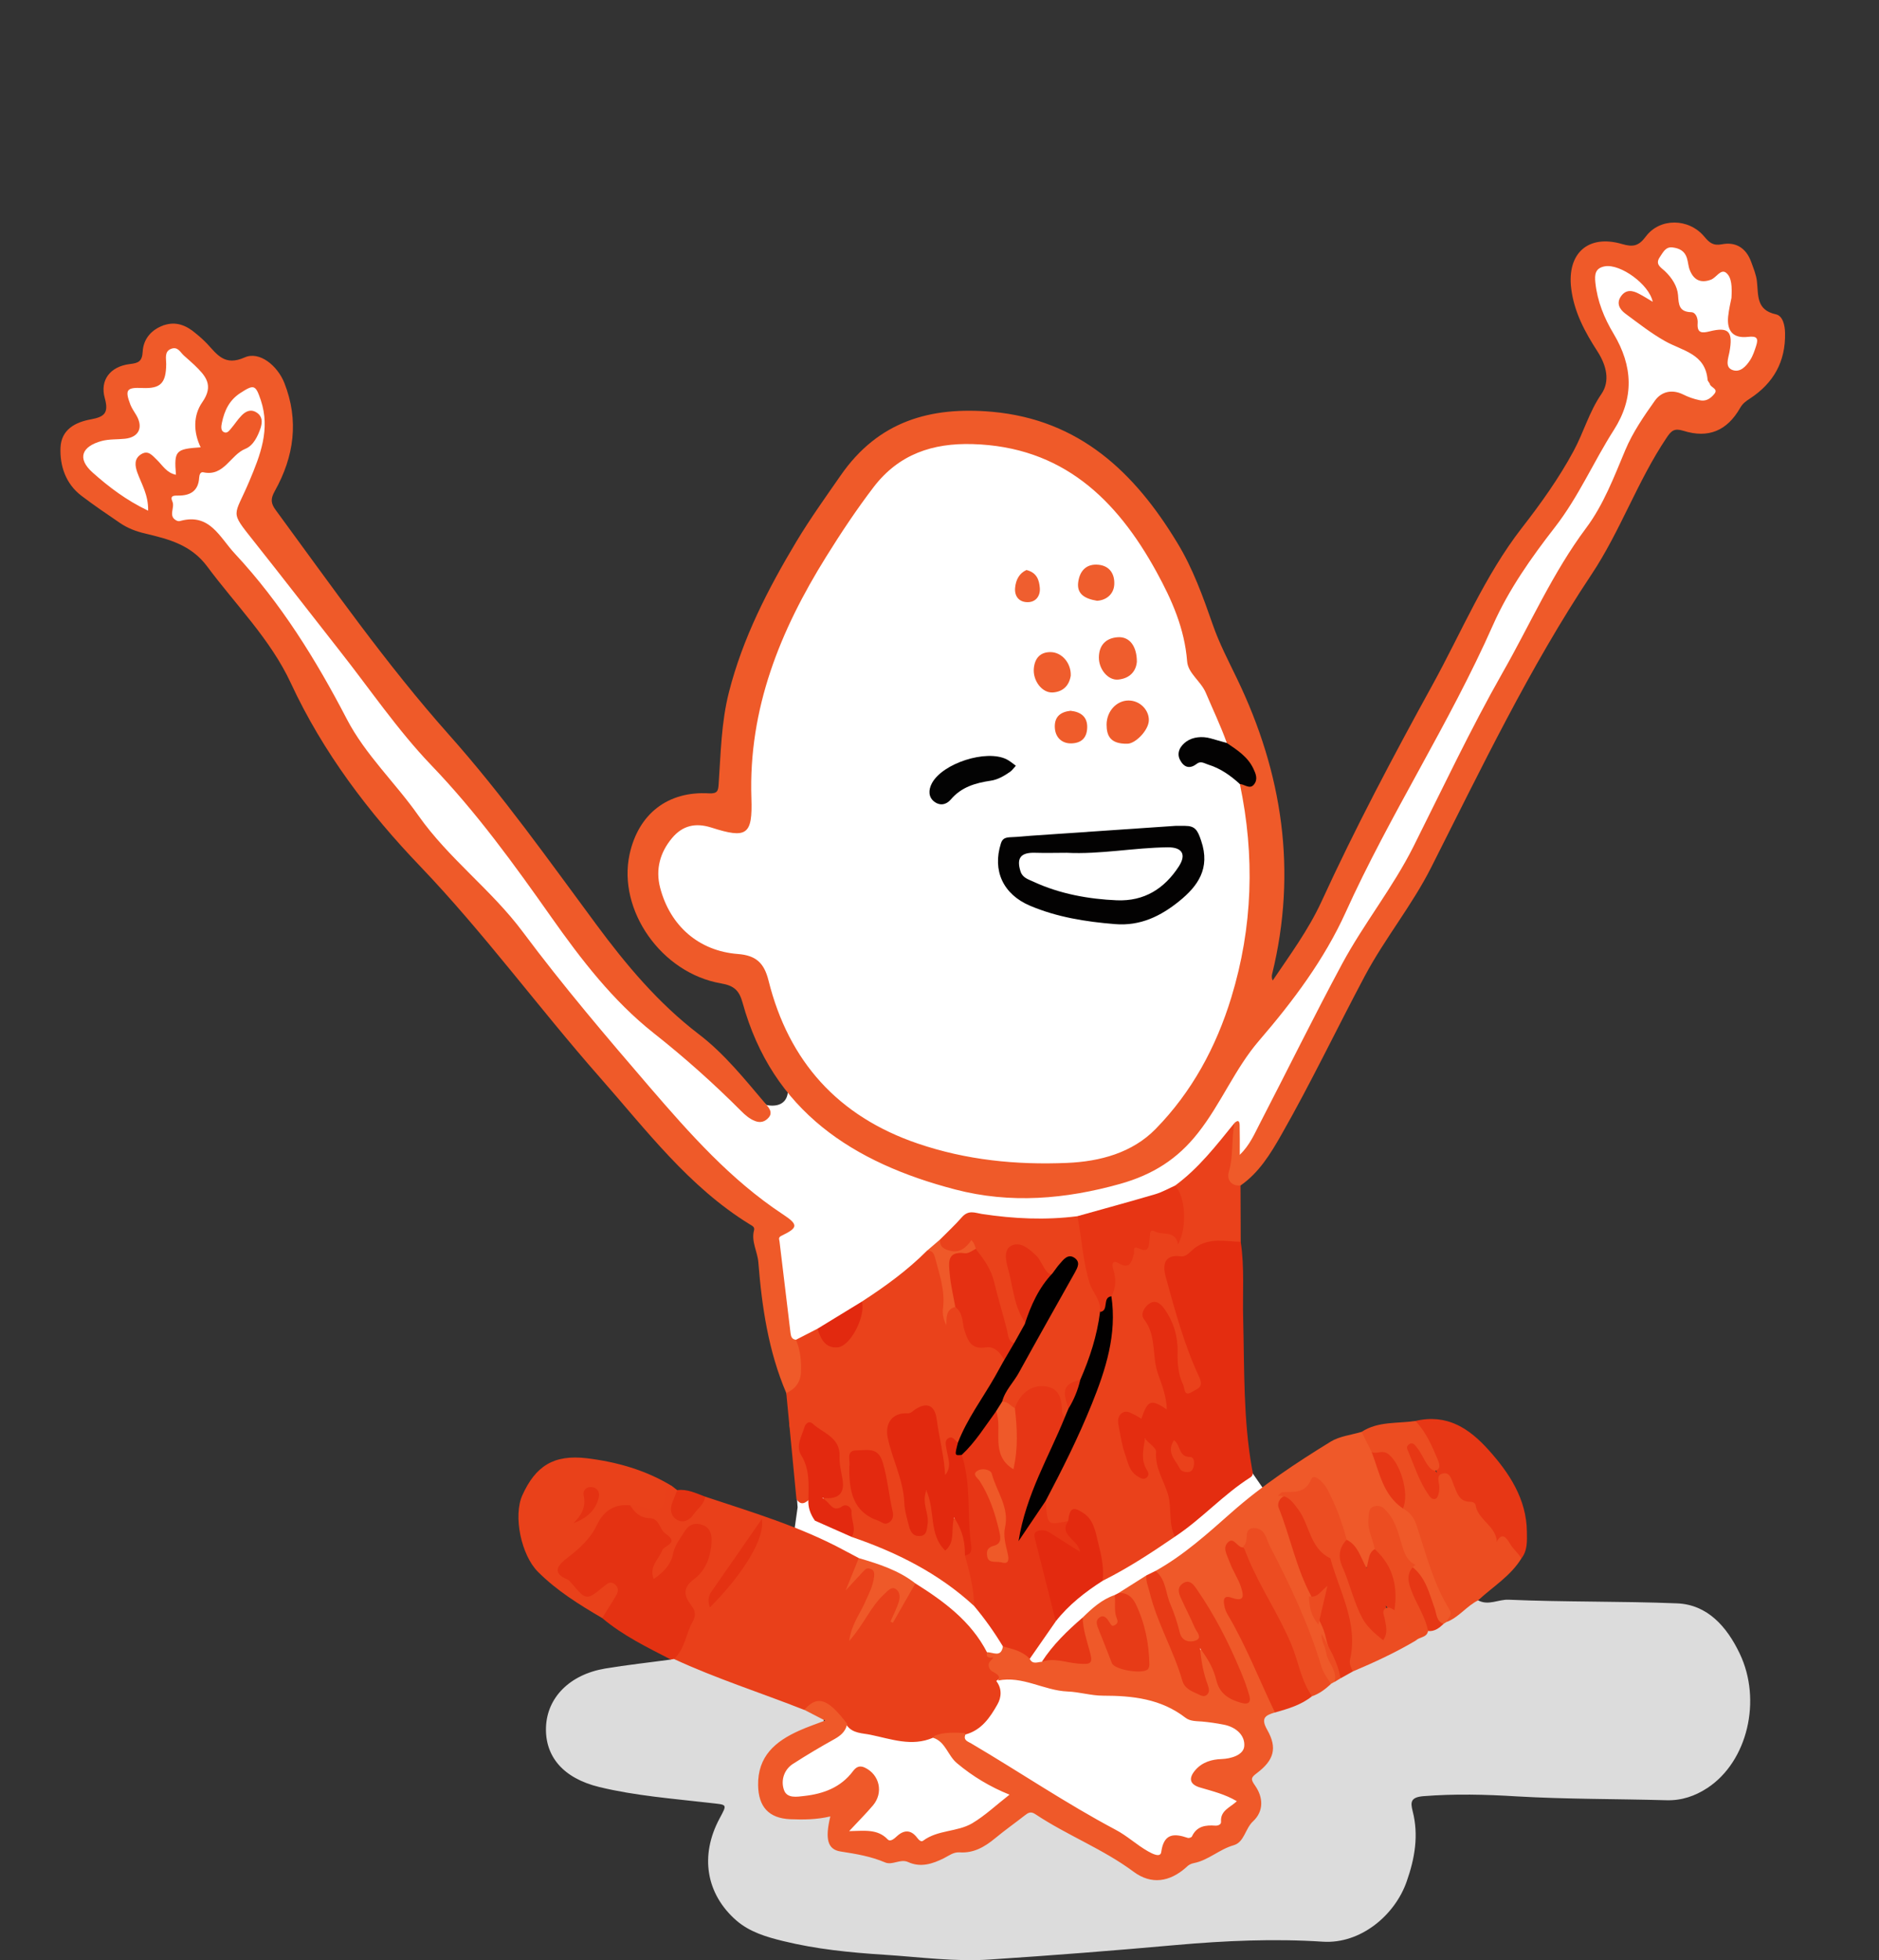 <svg xmlns="http://www.w3.org/2000/svg" width="280" height="292" viewBox="0 0 280 292" fill="none"><rect x="0" y="0" width="280" height="292" fill="#333333" stroke="none"/><g clip-path="url(#clip0_5916_6833)"><path d="M249.358 35.293L254.045 38.456L257.488 38.328L259.545 42.322L259.688 47.019L262.446 47.977C262.446 47.977 264.088 50.326 263.961 50.885C263.833 51.444 257.76 59.016 257.76 59.016L248.673 62.196L183.837 175.716L184.251 216.006L188.651 222.348L186.451 257.382L185.766 263.741L184.522 265.945L186.308 269.108L171.721 278.358L152.862 267.463L141.575 275.051L126.015 274.636L125.33 270.498L119.543 269.252L115.286 266.776L116.928 260.833L125.601 255.05L117.343 235.288L118.857 224.553L117.885 211.245L112.528 181.372L53.591 115.058L32.229 82.868L12.317 71.861L11.09 64.943L18.2 62.084L17.387 56.173L22.68 55.358L24.401 48.457L33.249 55.15L39.355 55.358L42.193 65.758L38.335 75.934L94.865 149.085L114.234 164.613C114.234 164.613 117.231 165.38 117.423 162.537C117.614 159.693 110.711 144.804 110.711 144.804L98.93 138.286L97.097 129.532L99.536 120.154L108.894 120.553L113.565 94.689L134.098 65.55L156.066 65.135L174.766 82.26L188.38 115.665L187.376 150.507L197.34 138.286L225.589 82.868L241.052 58.617L236.174 44.159L237.593 37.434L244.496 38.648L249.358 35.293Z" fill="white"></path><path d="M220.264 238.406C221.795 239.237 223.293 238.247 224.792 238.311C233.161 238.678 241.547 238.518 249.9 238.854C254.428 239.03 257.329 242.32 259.242 246.33C262.574 253.28 260.406 262.417 254.444 266.347C252.595 267.561 250.602 268.248 248.322 268.184C240.893 267.977 233.432 268.041 226.003 267.609C221.364 267.322 216.773 267.21 212.118 267.577C210.173 267.737 210.173 268.488 210.508 269.814C211.432 273.408 210.827 276.859 209.615 280.294C207.877 285.294 202.76 289.623 197.117 289.256C189.831 288.777 182.514 289.112 175.26 289.751C166.046 290.582 156.81 291.301 147.553 291.908C142.308 292.275 137.063 291.54 131.818 291.205C126.574 290.869 121.647 290.374 116.689 289.16C114.203 288.553 111.716 287.818 109.723 286.093C105.195 282.131 104.271 276.428 107.22 270.916C108.416 268.68 108.384 268.887 105.801 268.584C100.285 267.945 94.737 267.53 89.317 266.22C83.897 264.91 81.203 261.635 81.362 257.289C81.522 252.944 84.822 249.477 90.162 248.567C93.414 248.024 96.698 247.672 99.966 247.225C100.04 247.131 100.134 247.056 100.243 247.006C100.351 246.956 100.469 246.932 100.588 246.937C107.188 249.126 113.597 251.778 120.085 254.238C121.074 254.797 122.684 254.989 122.747 256.219C122.811 257.449 121.105 257.593 120.117 258.056C116.865 259.59 113.788 261.139 113.645 265.453C113.549 268.632 114.936 270.245 118.14 270.341C119.527 270.389 120.93 270.421 122.317 270.229C123.704 270.038 124.023 270.405 124.039 271.715C124.087 275.006 124.31 275.198 127.562 275.501C128.256 275.566 128.941 275.711 129.602 275.933C133.317 277.083 136.904 277.115 140.842 276.204C145.162 275.198 148.462 272.977 151.762 270.421C152.878 269.574 154.01 269.542 155.221 270.261C159.557 272.817 164.26 274.718 168.341 277.77C171.179 279.894 173.507 279.559 176.631 277.61C178.202 276.634 179.855 275.8 181.573 275.118C185.782 273.456 187.488 270.229 186.244 265.804C185.973 264.878 186.292 264.255 186.93 263.775C189.098 262.13 189.337 260.053 188.253 257.769C187.456 256.075 187.87 255.117 189.672 254.717C191.489 253.998 193.434 253.551 195.076 252.401C196.079 251.892 197.043 251.31 197.962 250.66C198.202 250.476 198.452 250.306 198.711 250.148L199.763 249.557C200.385 249.206 200.975 248.774 201.644 248.503C204.705 247.177 207.638 245.611 210.572 244.046C211.289 243.63 211.959 243.135 212.66 242.704C213.408 242.401 214.129 242.032 214.812 241.602L215.609 241.122C216.693 240.419 217.682 239.589 218.718 238.822C219.164 238.502 219.563 237.863 220.264 238.406Z" fill="#DCDCDC"></path><path d="M140.11 184.63C142.119 186.771 143.49 186.435 144.637 183.336C145.132 184.231 146.216 184.71 145.658 185.924C145.291 186.691 144.621 187.074 143.84 187.186C142.135 187.41 142.087 188.544 142.182 189.886C142.294 191.515 143.266 193.129 142.374 194.79C140.636 196.004 142.23 197.794 141.545 199.647C140.7 197.666 139.6 196.468 139.903 194.231C140.285 191.579 139.568 188.784 138.117 186.339L140.11 184.63Z" fill="#EF5929"></path><path d="M119.466 211.325C120.295 212.251 120.566 213.337 120.438 214.536C118.414 214.408 117.394 213.433 117.68 211.309C118.27 211.788 118.876 211.293 119.466 211.325Z" fill="#F06133"></path><path d="M142.372 194.792C142.085 193.131 141.671 191.485 141.527 189.808C141.384 188.13 141.049 186.341 143.791 186.693C144.365 186.772 145.035 186.197 145.656 185.926C147.713 187.14 148.287 189.249 148.877 191.325C149.69 194.185 150.423 197.077 151.204 199.952C151.507 201.438 150.742 202.317 149.482 202.892C148.414 201.997 147.729 200.687 145.752 201.614C144.923 201.997 143.648 200.399 143.329 199.026C143.01 197.652 142.691 196.214 142.372 194.792Z" fill="#E53012"></path><path d="M156.848 189.678C155.62 192.282 154.377 194.902 152.703 197.266C152.511 196.723 151.714 196.995 151.523 196.308C150.63 193.113 149.45 189.981 149.419 186.611C149.387 184.837 150.582 184.182 152.192 184.821C153.803 185.46 155.397 186.643 156.066 188.56C156.226 188.975 156.592 189.31 156.848 189.678Z" fill="#E53012"></path><path d="M117.168 207.523C119.177 205.494 119.081 203.146 118.332 200.638C118.236 200.35 118.507 199.935 118.619 199.584L121.823 197.938C124.916 200.798 125.235 200.734 127.451 196.98C128.024 196.005 128.232 194.967 128.439 193.896C131.882 191.66 135.198 189.264 138.116 186.34C139.104 186.18 139.232 187.027 139.407 187.618C140.045 189.998 140.842 192.363 140.523 194.887C140.411 195.765 140.587 196.564 141.017 197.427C141.049 196.277 140.937 195.11 142.308 194.695C143.584 195.542 143.345 197.012 143.727 198.21C144.237 199.743 144.732 201.069 146.884 200.718C148.191 200.51 149.1 201.533 149.705 202.699C149.789 203.244 149.67 203.801 149.371 204.264C147.203 207.843 145.178 211.517 142.85 215.016C141.623 215.112 141.655 215.831 141.83 216.805C142.006 217.78 142.516 219.888 141.129 220.032C139.439 220.208 140.092 218.211 139.885 217.109C139.566 215.431 139.311 213.738 139.024 212.06C138.737 210.383 138.132 209.712 136.506 210.623C136.027 210.878 135.485 210.942 134.959 211.086C133.365 211.517 132.536 212.619 132.998 214.217C134.162 218.243 135.23 222.285 135.932 226.422C136.027 226.981 136.203 227.828 137.032 227.652C137.861 227.477 137.526 226.774 137.542 226.246C137.558 225.719 137.382 225.16 137.335 224.617C137.239 223.658 136.793 222.253 138.004 222.045C139.216 221.837 139.104 223.307 139.264 224.202C139.423 225.096 139.63 226.183 139.79 227.189C139.949 228.195 139.997 228.882 140.794 229.617C141.416 228.994 141.224 228.179 141.384 227.477C141.543 226.774 141.479 226.262 142.133 226.167C142.787 226.071 143.233 226.662 143.488 227.221C144.174 228.643 144.333 230.208 144.556 231.742C144.779 233.276 145.274 235.033 145.577 236.678C145.736 237.573 145.959 238.5 145.162 239.25C139.901 234.394 133.652 231.263 126.924 228.962C126.701 228.227 126.478 227.493 126.446 226.71C126.414 225.927 126.032 225.064 124.868 225.24C124.071 225.368 123.577 224.825 123.114 224.297C122.652 223.77 122.301 222.908 123.481 222.588C124.661 222.269 125.091 221.278 124.852 220.08C124.613 218.882 124.517 217.62 124.326 216.406C124.071 214.568 122.62 213.929 121.313 213.147C120.627 212.731 120.34 213.258 120.133 213.802C119.639 215.112 119.751 216.358 120.372 217.62C121.249 219.441 121.313 221.342 120.723 223.275C120.053 223.85 119.384 224.409 118.682 223.307C118.188 218.051 117.678 212.779 117.168 207.523Z" fill="#EA421B"></path><path d="M183.964 167.281C184.569 169.47 184.729 171.706 183.82 173.799C183.214 175.237 183.677 175.972 184.856 176.611C184.856 179.407 184.872 182.202 184.888 184.998C184.474 185.429 183.932 185.653 183.406 185.525C180.154 184.694 177.922 187.282 175.132 187.985C174.128 188.241 174.191 189.327 174.351 190.19C174.622 191.724 174.957 193.273 175.594 194.663C177.125 198.002 177.428 201.74 179.165 204.999C179.914 206.389 179.101 207.204 177.938 207.763C176.774 208.322 176.136 207.443 175.722 206.469C175.085 204.961 174.796 203.328 174.877 201.692C174.941 199.695 174.383 197.842 173.458 196.101C173.107 195.43 172.565 194.631 171.657 195.126C170.748 195.622 171.067 196.356 171.386 196.995C173.155 200.606 172.693 204.743 174.207 208.434C174.701 209.648 174.558 210.974 172.565 210.063C172.199 209.887 171.704 209.776 171.497 210.143C170.764 211.501 169.839 212.012 168.325 211.309C167.83 211.07 167.4 211.581 167.448 212.092C167.735 214.584 168.038 217.076 169.823 219.089C169.887 217.891 169.648 216.757 169.839 215.623C169.935 215.079 170.03 214.488 170.652 214.313C171.274 214.137 171.657 214.6 172.039 214.984C172.422 215.367 172.757 215.687 172.82 216.134C173.474 220.415 175.881 224.393 175.068 228.93C171.593 231.31 168.086 233.611 164.307 235.496C163.335 234.17 163.622 232.556 163.303 231.087C162.984 229.617 162.633 228.227 161.9 226.965C161.167 225.703 160.115 225.336 159.142 226.853C156.161 228.387 155.428 227.812 155.332 223.866C156.32 220.559 158.218 217.683 159.62 214.584C161.023 211.485 162.155 208.721 163.335 205.766C164.945 201.708 165.2 197.443 165.168 193.145C165.391 192.171 165.662 191.196 165.487 190.174C165.232 188.656 165.088 187.266 167.368 187.586C167.607 187.618 167.926 187.458 167.942 187.282C168.181 185.333 170.875 185.493 171.115 183.432C171.21 182.602 172.23 182.953 172.916 183.049C173.841 183.193 174.733 183.384 175.546 184.183C176.264 181.515 175.578 179.071 175.116 176.611C178.623 174.039 181.254 170.62 183.964 167.281Z" fill="#EA411B"></path><path d="M175.067 228.93C174.126 227.013 174.605 224.856 174.11 222.859C173.616 220.862 172.054 218.721 172.277 216.261C172.325 215.75 171.368 215.159 170.619 214.312C170.332 216.117 170.029 217.507 170.842 218.865C171.097 219.297 171.321 219.68 170.89 220.095C170.46 220.511 169.934 220.191 169.471 219.904C168.228 219.121 168.053 217.731 167.622 216.533C167.192 215.335 167 213.993 166.745 212.699C166.586 211.932 166.426 211.117 167.144 210.542C167.861 209.967 168.611 210.574 169.28 210.877C169.555 211.022 169.821 211.182 170.077 211.357C171.034 208.561 171.512 208.385 173.871 209.967C173.839 208.034 173.122 206.277 172.532 204.583C171.624 201.947 172.373 198.96 170.476 196.532C169.918 195.829 170.444 194.71 171.353 194.151C172.261 193.592 173.01 194.279 173.489 194.95C174.814 196.784 175.513 198.997 175.481 201.26C175.45 202.986 175.529 204.679 176.295 206.261C176.581 206.836 176.374 208.162 177.681 207.331C178.431 206.852 179.435 206.708 178.686 205.11C176.47 200.35 175.099 195.27 173.712 190.221C173.297 188.72 173.266 186.787 175.992 187.154C176.821 187.266 177.458 186.339 178.096 185.876C180.264 184.31 182.592 184.949 184.887 184.997C185.477 188.847 185.142 192.729 185.254 196.58C185.445 204.024 185.254 211.469 186.577 218.833C186.657 219.281 186.848 219.744 186.338 220.079C182.273 222.651 179.068 226.294 175.067 228.93Z" fill="#E42D10"></path><path d="M155.811 223.611C155.827 223.691 155.827 223.771 155.843 223.851C156.082 227.222 156.082 227.222 159.175 226.583C159.59 227.477 159.749 228.5 160.514 229.251C160.992 229.714 161.662 230.417 161.072 231.056C160.482 231.695 159.653 231.088 159.016 230.689C158.378 230.289 157.485 229.634 156.656 229.219C156.178 228.979 155.652 228.564 155.174 229.043C154.695 229.522 155.03 229.938 155.158 230.385C155.875 233.005 156.465 235.657 157.023 238.309C157.246 239.379 157.406 240.449 157.326 241.536L153.452 247.111C152.065 246.6 150.455 246.584 149.451 245.274C148.18 243.157 146.746 241.144 145.162 239.251C145.13 236.663 144.477 234.187 143.791 231.711C144.333 231.152 144.365 230.433 144.222 229.762C143.313 225.624 143.951 221.327 142.898 217.205C144.014 214.458 146.182 212.461 148 210.208C148.143 210.048 148.43 210.16 148.622 210.304C149.929 212.477 149.036 215.16 150.2 217.637C151.635 214.841 150.487 212.189 150.71 209.617C150.965 208.004 151.953 207.013 153.452 206.438C156.401 205.288 158.298 206.358 158.824 209.489C158.904 209.953 158.904 210.416 158.984 210.879C159.063 211.997 158.665 213.02 158.155 213.978C155.859 218.435 153.93 223.036 152.639 227.621C153.611 226.423 153.819 224.346 155.811 223.611Z" fill="#E73615"></path><path d="M158.663 211.167C158.519 210.895 158.296 210.639 158.28 210.368C158.201 208.61 158.025 206.853 155.841 206.534C153.657 206.214 151.951 207.668 151.234 209.777C150.309 210 149.751 209.425 149.209 208.818C148.859 207.764 149.608 207.061 150.086 206.294C153.434 200.894 156.415 195.271 159.396 189.664C159.651 189.184 159.89 188.705 159.619 188.13C158.232 188.098 158.057 189.903 156.766 189.903C155.985 189.728 155.714 189.041 155.347 188.449C154.98 187.858 154.853 187.475 154.454 187.092C153.434 186.117 152.19 184.951 150.819 185.526C149.448 186.101 149.911 187.874 150.23 189.073C150.995 191.82 151.09 194.792 152.892 197.188C152.764 198.418 152.382 199.52 151.138 200.08C150.182 199.792 150.246 198.897 150.07 198.179C149.464 195.766 148.715 193.402 148.141 190.974C147.711 189.184 146.722 187.715 145.59 186.309C145.288 185.877 145.304 185.27 144.746 184.743C143.996 185.845 143.024 186.708 141.573 186.325C140.744 186.117 139.947 185.75 140.106 184.631C141.19 183.529 142.322 182.491 143.327 181.34C144.331 180.19 145.288 180.685 146.308 180.845C151.043 181.564 155.777 181.788 160.544 181.181C161.23 181.66 161.437 182.427 161.532 183.178C162.043 186.82 162.457 190.494 164.258 193.801C164.482 194.201 164.45 194.696 164.466 195.159C164.258 198.865 163.143 202.3 161.437 205.559C159.508 206.358 159.014 207.812 159.508 209.745C159.428 210.352 159.237 210.879 158.663 211.167Z" fill="#EA421B"></path><path d="M120.466 223.322C120.498 221.086 120.673 218.865 119.398 216.804C118.521 215.398 119.478 213.961 119.876 212.603C120.004 212.155 120.53 211.548 121.12 212.107C122.682 213.529 125.233 214.136 125.105 216.964C125.057 218.114 125.36 219.248 125.551 220.383C125.838 222.172 125.28 223.466 122.522 223.146C123.798 223.849 123.989 225.415 125.551 224.377C126.157 223.993 126.938 224.568 126.891 225.207C126.811 226.469 127.672 227.715 126.922 228.962L121.438 226.533C120.753 225.575 120.37 224.52 120.466 223.322Z" fill="#E3290F"></path><path d="M128.436 193.898C129.042 195.959 126.794 200.496 124.881 200.704C122.968 200.912 122.315 199.458 121.82 197.94L128.436 193.898Z" fill="#E2290F"></path><path d="M118.618 199.583C118.028 199.535 117.869 199.136 117.805 198.625C117.263 194.072 116.705 189.519 116.163 184.966C116.131 184.615 115.908 184.359 116.466 184.087C118.953 182.889 119.001 182.442 116.625 180.876C108.877 175.764 102.788 168.879 96.809 161.945C90.321 154.405 83.865 146.817 77.918 138.845C73.263 132.583 66.871 127.918 62.359 121.512C58.931 116.623 54.452 112.454 51.678 107.118C47.071 98.252 41.858 89.849 35.019 82.5C32.723 80.056 31.272 76.382 26.84 77.612C26.687 77.649 26.525 77.638 26.378 77.58C24.959 76.941 26.107 75.647 25.692 74.72C25.278 73.793 25.948 73.826 26.569 73.826C28.371 73.841 29.566 73.123 29.678 71.158C29.71 70.726 29.853 70.263 30.3 70.359C33.392 71.03 34.317 67.771 36.565 66.86C37.729 66.397 38.414 65.023 38.844 63.729C39.116 62.834 39.1 62.004 38.223 61.445C37.346 60.885 36.581 61.285 35.959 61.94C35.337 62.595 35.002 63.17 34.492 63.761C34.205 64.081 33.903 64.624 33.377 64.384C32.85 64.144 32.962 63.473 33.074 62.946C33.456 61.141 34.174 59.607 35.831 58.537C37.84 57.243 38.079 57.291 38.861 59.607C40.311 63.953 38.797 67.787 37.139 71.717C34.875 77.084 34.158 75.998 37.776 80.567C42.081 85.983 46.305 91.462 50.578 96.894C55.105 102.629 59.234 108.748 64.272 114.003C70.999 121.001 76.611 128.765 82.159 136.641C86.607 142.951 91.341 149.101 97.399 153.894C101.971 157.504 106.325 161.382 110.44 165.508C111.046 166.115 111.683 166.674 112.496 166.994C113.309 167.313 114.011 167.122 114.569 166.451C115.127 165.78 114.68 165.141 114.234 164.613C111.062 160.891 107.985 156.993 104.095 154.038C98.085 149.437 93.302 143.734 88.87 137.743C81.744 128.126 74.873 118.397 66.871 109.419C57.544 98.939 49.446 87.357 41.108 76.014C40.343 74.992 40.295 74.321 40.949 73.154C43.818 68.026 44.584 62.643 42.368 57.035C41.347 54.479 38.669 52.259 36.453 53.249C33.472 54.575 32.372 52.818 30.858 51.204C30.319 50.645 29.743 50.122 29.136 49.639C27.749 48.457 26.203 47.834 24.401 48.457C22.6 49.08 21.356 50.469 21.261 52.403C21.181 53.872 20.591 54.096 19.3 54.24C16.446 54.607 14.852 56.604 15.617 59.32C16.239 61.556 15.521 62.1 13.577 62.467C11.233 62.882 9.129 63.985 9.017 66.684C8.906 69.384 9.782 72.084 12.158 73.873C14.007 75.279 15.936 76.589 17.865 77.899C19.029 78.698 20.304 79.177 21.707 79.497C25.15 80.327 28.45 81.142 30.874 84.385C35.13 90.12 40.295 95.216 43.34 101.766C48.123 112.07 54.946 121.065 62.63 129.068C72.179 139.053 80.278 150.156 89.365 160.476C96.299 168.336 102.612 176.787 111.731 182.394C112.034 182.586 112.496 182.761 112.369 183.257C111.906 184.934 112.879 186.436 113.006 188.049C113.533 194.711 114.505 201.293 117.167 207.523C118.49 206.948 119.272 205.894 119.351 204.52C119.447 202.858 119.272 201.165 118.618 199.583ZM23.381 68.506C22.695 67.851 22.09 67.004 21.021 67.675C19.953 68.346 20.113 69.4 20.463 70.391C21.085 72.116 22.121 73.714 22.074 76.078C18.822 74.528 16.223 72.547 13.816 70.407C11.409 68.266 12.222 66.493 15.155 65.694C16.319 65.391 17.466 65.486 18.63 65.359C20.687 65.135 21.372 63.697 20.336 61.892C20.017 61.349 19.65 60.837 19.427 60.278C18.582 58.058 18.869 57.69 21.229 57.802C23.939 57.914 24.736 57.083 24.768 54.24C24.768 53.409 24.465 52.371 25.485 51.971C26.506 51.572 26.856 52.482 27.414 52.978C27.972 53.473 28.466 53.904 28.977 54.383C30.603 55.965 31.942 57.355 30.14 59.927C28.801 61.844 28.785 64.336 29.901 66.637C26.155 66.892 25.932 67.132 26.218 70.726C24.832 70.455 24.226 69.32 23.381 68.506Z" fill="#EF5A29"></path><path d="M143.312 216.742C144.762 221.119 144.061 225.72 144.715 230.161C144.81 230.848 144.778 231.599 143.79 231.711C143.806 229.842 143.503 228.069 142.164 226.056C141.67 227.893 142.403 229.714 140.857 230.992C138.37 228.612 139.406 225.065 138.035 222.03C137.302 223.979 138.481 225.481 138.226 227.062C138.099 227.861 138.131 228.74 137.11 228.819C136.09 228.899 135.692 228.228 135.484 227.446C135.165 226.247 134.799 225.033 134.751 223.819C134.607 220.432 132.981 217.461 132.296 214.234C131.818 211.981 133.013 210.432 135.213 210.544C135.771 210.576 136.01 210.192 136.393 209.952C138.131 208.818 139.31 209.345 139.581 211.422C139.948 214.202 140.697 216.918 140.841 219.745C141.893 218.467 141.239 217.189 141.048 215.895C140.952 215.336 140.697 214.553 141.383 214.218C142.068 213.882 142.276 214.681 142.754 214.889C143.36 215.384 142.69 216.263 143.312 216.742Z" fill="#E2290E"></path><path d="M149.481 202.889L151.203 199.95L152.701 197.266C153.61 194.47 154.79 191.834 156.846 189.678C157.229 189.182 157.564 188.655 157.978 188.208C158.393 187.761 159.094 186.706 160.083 187.361C161.071 188.016 160.561 188.847 160.146 189.614C157.372 194.55 154.583 199.487 151.856 204.439C151.059 205.925 149.768 207.123 149.338 208.8C149.385 209.503 149.13 209.998 148.445 210.222C146.803 212.459 145.352 214.839 143.312 216.74C142.243 216.852 142.243 216.852 142.754 214.887C144.125 211.356 146.404 208.337 148.254 205.094L149.481 202.889Z" fill="#010000"></path><path d="M126.559 218.481C126.766 217.73 125.969 216.084 127.579 216.069C129.189 216.053 130.815 215.525 131.517 217.778C132.218 220.03 132.457 222.762 133.031 225.222C133.174 225.829 133.047 226.484 132.409 226.852C131.772 227.219 131.437 226.74 130.927 226.564C127.069 225.254 126.511 222.139 126.559 218.481Z" fill="#E3290F"></path><path d="M163.925 195.445C164.1 194.662 164.212 193.864 164.435 193.097C164.834 191.659 165.232 192.665 165.615 193.113C166.46 198.8 164.77 204.024 162.698 209.152C160.625 214.28 158.298 218.881 155.811 223.61L151.777 229.584C152.909 222.571 156.289 217.044 158.664 211.165C158.84 210.718 159.031 210.286 159.222 209.839C159.414 208.257 159.78 206.724 160.976 205.557C162.395 202.314 163.479 198.976 163.925 195.445Z" fill="#020000"></path><path d="M174.94 214.551C175.976 215.302 175.578 217.059 177.395 217.059C178.128 217.075 178.033 218.513 177.618 219.024C177.204 219.535 176.04 219.28 175.833 218.816C175.227 217.554 173.729 216.42 174.94 214.551Z" fill="#EA411B"></path><path d="M149.18 232.732C148.208 232.556 147.251 232.94 147.092 231.758C146.98 230.959 147.219 230.496 148.112 230.272C149.435 229.936 149.037 228.69 148.861 227.94C148.272 225.383 147.427 222.891 146.008 220.655C145.705 220.176 144.844 219.68 145.577 219.153C146.311 218.626 147.634 218.913 147.793 219.552C148.495 222.204 150.456 224.537 149.754 227.604C149.499 228.738 149.834 230.064 150.121 231.246C150.408 232.429 150.344 233.084 149.18 232.732Z" fill="#EF5928"></path><path d="M148.445 210.221C148.732 209.742 149.035 209.278 149.338 208.799C150.167 208.751 150.598 209.47 151.235 209.774C151.57 212.745 151.745 215.716 151.012 218.88C147.473 216.723 149.45 213.001 148.445 210.221Z" fill="#EF5929"></path><path d="M160.975 205.559C160.626 207.072 160.034 208.517 159.222 209.84C158.201 207.012 158.568 206.134 160.975 205.559Z" fill="#E73615"></path><path d="M163.927 195.444C164.15 193.751 162.827 192.617 162.38 191.163C161.344 187.904 161.216 184.485 160.547 181.178C164.421 180.092 168.295 179.038 172.153 177.903C173.173 177.6 174.129 177.057 175.118 176.609C176.648 178.271 176.951 182.808 175.548 185.38C175.134 183.207 173.269 184.086 172.089 183.447C171.18 182.968 171.387 184.102 171.308 184.613C171.18 185.54 171.276 186.706 169.745 186.003C168.677 185.508 169.076 186.402 168.964 186.802C168.629 187.968 168.406 189.166 166.669 188.176C165.696 187.616 165.68 188.431 165.887 189.086C166.334 190.476 166.318 191.818 165.616 193.112C164.198 193.272 165.314 195.269 163.927 195.444Z" fill="#E73514"></path><path d="M157.324 241.534C156.304 237.445 155.273 233.36 154.232 229.281C154.12 228.802 154.009 228.307 154.567 228.099C154.858 227.989 155.17 227.947 155.48 227.978C155.789 228.008 156.088 228.11 156.352 228.275L160.943 231.182C160.64 229.249 157.739 228.77 159.174 226.581C159.413 224.585 159.907 224.377 161.485 225.431C163.064 226.486 163.287 228.451 163.701 230.064C164.116 231.678 164.546 233.627 164.307 235.496C161.693 237.173 159.269 239.058 157.324 241.534Z" fill="#E32A0F"></path><path d="M147.073 246.137C147.025 246.84 149.751 246.409 147.79 247.958C147.439 248.23 148.205 248.677 148.571 248.821C150.357 249.508 149.05 249.923 148.46 250.418C149.337 251.553 149.241 252.863 148.619 253.933C147.519 255.882 146.244 257.751 143.869 258.39C142.322 259.141 140.648 258.63 139.038 258.869C135.882 260.243 132.789 259.061 129.744 258.438C128.564 258.182 127.066 258.262 126.189 257.032C125.503 256.585 124.706 256.361 124.228 255.515C123.128 253.613 121.582 253.534 119.86 254.732C113.388 252.176 106.74 250.067 100.427 247.143C100.698 245.274 101.846 243.773 102.388 242.015C102.706 240.993 102.914 240.146 102.292 239.156C101.224 237.446 101.511 235.993 103.121 234.667C104.412 233.612 105.066 232.063 105.321 230.417C105.464 229.475 105.528 228.452 104.476 227.973C103.424 227.494 102.754 228.277 102.164 229.043C101.523 229.923 101.038 230.907 100.73 231.951C100.352 233.145 99.618 234.193 98.625 234.954C98.211 235.29 97.749 235.737 97.191 235.37C96.632 235.002 96.68 234.443 96.728 233.884C96.808 232.83 97.43 232.015 97.94 231.152C98.45 230.289 99.422 229.874 99.072 229.283C98.482 228.277 97.812 227.11 96.489 226.759C95.66 226.535 94.847 226.248 94.289 225.545C93.954 225.113 93.556 224.682 93.97 224.091C94.083 223.988 94.22 223.917 94.369 223.883C96.489 223.692 97.525 223.18 99.263 221.471C99.379 221.368 99.524 221.303 99.678 221.286C99.832 221.269 99.988 221.3 100.124 221.375L100.905 221.982C101.479 222.669 100.953 223.292 100.809 223.931C100.666 224.57 100.538 225.225 101.176 225.609C101.814 225.992 102.499 225.593 102.993 225.081C103.488 224.57 104.205 223.484 105.082 222.957C112.096 225.289 119.19 227.398 125.743 230.928L127.974 232.111C128.66 233.341 127.687 234.108 127.145 235.05C127.161 235.178 127.177 235.098 127.321 234.906C127.99 233.932 128.771 232.718 130.063 233.469C131.354 234.219 130.748 235.561 130.382 236.648C129.696 238.708 128.58 240.578 127.448 242.622C128.58 240.769 129.505 238.964 130.94 237.526C131.673 236.791 132.406 235.625 133.65 236.376C134.893 237.127 134.511 238.373 133.953 239.475C133.777 239.811 133.666 240.194 133.586 240.274C134.144 239.459 134.431 238.197 135.069 237.111C135.371 236.584 135.387 235.641 136.408 235.881C140.664 238.565 144.682 241.504 147.073 246.137Z" fill="#E9401A"></path><path d="M93.906 224.251C94.592 225.337 95.389 226.136 96.84 226.168C98.29 226.2 98.306 227.925 99.183 228.484C101.304 229.89 98.96 230.225 98.689 230.944C98.163 232.302 96.68 233.34 97.414 235.226C98.865 234.235 99.98 233.101 100.315 231.407C100.57 230.145 101.383 229.187 102.021 228.133C102.659 227.078 103.567 226.807 104.635 227.158C105.704 227.509 106.07 228.42 106.038 229.538C105.959 231.839 105.177 233.964 103.408 235.258C101.638 236.552 101.973 237.814 102.977 239.108C103.679 240.002 103.711 240.705 103.201 241.616C102.18 243.405 102.085 245.657 100.427 247.143L99.964 247.223C96.409 245.386 92.806 243.645 89.73 241.041C89.427 239.427 91.18 238.517 91.101 236.983C90.447 236.488 90.128 237.111 89.746 237.398C87.498 239.044 87.052 238.996 85.123 236.855C82.078 233.468 82.062 233.468 85.68 230.401C87.083 229.219 87.912 227.653 88.901 226.168C90.352 224.011 91.802 223.484 93.906 224.251Z" fill="#E43212"></path><path d="M93.906 224.253C91.515 224.013 89.937 225.099 88.932 227.208C87.928 229.317 86.27 230.739 84.485 232.128C83.289 233.039 82.061 234.285 84.548 235.292C84.819 235.403 85.027 235.691 85.218 235.915C87.37 238.439 87.37 238.471 90.032 236.282C90.558 235.851 90.989 235.499 91.627 236.026C92.264 236.554 92.121 237.145 91.802 237.704C91.148 238.838 90.415 239.924 89.73 241.043C86.318 239.046 82.97 236.969 80.164 234.157C77.662 231.665 76.45 225.818 77.837 222.751C79.798 218.422 82.476 216.648 87.466 217.239C91.898 217.783 96.234 218.997 100.124 221.377C99.518 221.633 99.04 222.048 99.055 222.735C99.135 225.035 97.892 225.243 96.154 224.604C95.436 224.336 94.671 224.217 93.906 224.253Z" fill="#E9411A"></path><path d="M226.701 232.176C225.059 231.936 224.661 230.498 224.071 229.348C223.704 229.252 223.624 229.46 223.529 229.668C223.258 230.259 224.071 231.569 222.779 231.393C221.791 231.265 222.397 230.243 222.556 229.652C223.098 227.655 220.595 228.118 220.229 226.68C220.021 225.913 220.691 223.741 218.236 224.444C217.535 224.651 216.833 223.469 216.482 222.543C216.132 221.616 216.116 220.434 214.856 219.555C214.984 221.089 215.287 222.335 214.808 223.613C214.33 224.891 213.948 224.747 213.214 223.98C210.966 221.616 210.106 218.533 209.085 215.561C208.91 215.034 208.91 214.251 209.739 214.044C210.568 213.836 210.95 214.171 211.301 214.763L214.107 219.427C213.645 216.089 211.508 214.219 210.919 211.679C215.606 210.593 218.906 212.734 221.887 216.073C224.868 219.411 227.482 223.293 227.53 228.182C227.546 229.572 227.642 230.993 226.701 232.176Z" fill="#E73715"></path><path d="M136.406 235.883L133.058 241.746L132.691 241.571C133.106 240.612 133.6 239.67 133.919 238.679C134.11 238.024 134.174 237.225 133.52 236.746C132.867 236.267 132.277 237.002 131.815 237.433C129.742 239.302 128.738 242.002 126.538 244.462C126.873 242.018 128.1 240.5 128.849 238.807C129.423 237.529 130.093 236.299 130.252 234.893C130.3 234.446 130.316 233.934 129.758 233.727C129.2 233.519 128.977 233.743 128.706 234.03C127.909 234.861 127.16 235.708 126.012 236.938L127.973 232.113C130.954 232.992 133.903 233.918 136.406 235.883Z" fill="#EF5929"></path><path d="M161.34 240.961C162.567 242.942 162.727 245.29 163.412 247.463C163.747 248.549 163.046 248.565 162.296 248.549C159.905 248.469 157.577 248.054 155.25 247.559C156.908 245.003 159.06 242.926 161.34 240.961Z" fill="#E63715"></path><path d="M105.081 222.957C104.937 224.123 103.933 224.762 103.327 225.641C102.722 226.52 101.749 226.935 100.856 226.392C99.964 225.849 99.756 224.778 100.235 223.708C100.49 223.149 100.681 222.558 100.904 221.983C102.419 221.791 103.742 222.462 105.081 222.957Z" fill="#E43212"></path><path d="M189.987 255.115C187.899 254.109 187.947 251.792 187.086 250.099C185.603 247.144 184.344 244.06 182.59 241.233C182.356 240.918 182.188 240.56 182.096 240.178C181.905 239.188 180.964 238.134 182.048 237.175C183.132 236.217 183.706 237.862 184.982 237.91C184.296 236.44 183.674 235.162 183.085 233.852C182.795 233.224 182.545 232.578 182.335 231.919C181.953 230.801 181.49 229.459 182.654 228.74C184.137 227.861 184.424 229.715 185.269 230.338C187.787 234.028 189.78 238.038 191.693 242.079C193.303 245.466 194.929 248.901 195.519 252.687C193.893 253.997 191.948 254.556 189.987 255.115Z" fill="#E73815"></path><path d="M196.939 243.408L196.461 242.002C196.174 240.548 196.397 239.142 196.955 237.688C196.349 238.056 195.711 238.423 195.058 237.816C194.133 237.321 193.926 236.41 193.623 235.516C192.427 232.081 191.2 228.662 190.036 225.212C189.765 224.413 189.064 223.422 190.403 222.847C191.503 222.224 192.316 222.799 193.065 223.534C193.814 224.269 194.436 225.387 194.978 226.41C195.919 228.231 196.684 230.036 198.294 231.586C199.904 233.135 200.223 235.723 200.797 237.976C201.737 241.586 203.204 245.197 201.594 248.999L199.761 250.021C198.613 247.913 197.8 245.644 196.939 243.408Z" fill="#E63715"></path><path d="M212.8 242.974C210.856 240.865 210.25 238.086 209.198 235.529C208.656 234.203 209.118 233.037 210.919 233.117C213.311 234.954 213.709 237.814 214.618 240.402C214.793 240.913 214.937 241.424 215.096 241.936C214.442 242.543 213.773 243.07 212.8 242.974Z" fill="#E63715"></path><path d="M216.322 239.269C214.186 235.466 213.07 231.265 211.667 227.175C211.253 225.961 210.663 224.939 209.467 224.332C206.598 222.335 206.087 219.012 204.844 216.088C204.366 215.05 204.095 213.852 202.899 213.309C201.353 213.772 199.615 213.948 198.292 214.762C193.143 217.925 188.105 221.264 183.561 225.274C179.959 228.453 176.403 231.68 172.179 234.029C173.072 237.08 174.203 240.067 175.176 243.087C175.263 243.471 175.444 243.828 175.702 244.125C176.467 244.94 177.44 245.275 178.428 244.716C179.417 244.157 179.018 243.246 178.667 242.448C178.141 241.234 177.44 240.099 176.961 238.869C176.69 238.198 175.989 237.24 176.882 236.808C177.774 236.377 178.141 237.479 178.54 238.102C181.17 242.24 183.434 246.569 185.124 251.186C185.315 251.745 185.698 252.32 185.251 253.039C183.609 252.752 182.445 251.905 181.903 250.26C181.5 249.003 180.954 247.797 180.277 246.665C179.943 246.138 179.544 245.483 178.827 245.787C178.109 246.09 178.396 246.713 178.444 247.256C178.556 248.71 179.209 250.068 179.273 251.665C177.822 251.649 177.105 250.899 176.722 249.828C175.128 245.451 173.008 241.281 171.796 236.776C171.605 236.042 171.493 235.227 170.84 234.684L166.647 237.336C169.66 239.508 170.282 242.735 170.409 246.138C170.441 246.825 170.951 248.167 169.979 248.071C168.704 247.927 166.87 249.014 166.089 247.065C165.451 245.435 164.702 243.838 164.208 241.936C165.388 242.24 166.743 243.262 166.854 241.361C166.918 240.131 167.141 238.709 166.089 237.623C164.192 238.278 162.741 239.588 161.338 240.962C161.37 242.671 161.912 244.269 162.359 245.898C162.885 247.799 162.677 248.007 160.669 247.831C158.66 247.656 157.098 246.921 155.249 247.56C154.611 247.592 153.862 248.007 153.447 247.112C152.363 245.962 150.896 245.643 149.446 245.275C149.175 247.001 147.947 246.106 147.07 246.138C146.895 247.017 147.437 246.985 148.027 246.905C147.804 247.336 147.246 247.56 147.325 248.151C147.348 248.346 147.42 248.532 147.534 248.691C147.648 248.851 147.802 248.978 147.979 249.061C148.585 249.381 149.143 249.685 148.728 250.355C152.363 249.605 155.551 251.841 159.075 251.985C160.844 252.049 162.598 252.608 164.367 252.608C168.783 252.608 173.008 253.071 176.659 255.899C177.344 256.426 178.253 256.394 179.13 256.458C180.205 256.558 181.274 256.712 182.334 256.921C184.151 257.257 185.57 258.503 185.411 260.164C185.267 261.474 183.418 262.001 182.015 262.049C180.612 262.097 179.161 262.481 178.109 263.711C177.057 264.941 177.312 265.836 178.811 266.283C180.644 266.826 182.525 267.273 184.311 268.328C183.322 269.27 181.84 269.702 181.951 271.363C181.999 271.81 181.505 271.986 181.122 271.97C179.64 271.858 178.332 272.034 177.615 273.584C177.551 273.727 177.169 273.855 176.993 273.791C174.921 273.088 173.422 273.12 173.04 275.916C172.912 276.795 171.685 276.14 171.063 275.788C169.373 274.83 167.97 273.488 166.233 272.577C158.851 268.663 151.933 263.966 144.743 259.733C144.233 259.429 143.499 259.254 143.866 258.391L143.93 258.327L143.643 258.151C142.192 258.119 140.725 258.008 139.338 258.551C139.215 258.631 139.119 258.748 139.067 258.886C140.901 259.477 141.22 261.506 142.591 262.656C144.939 264.631 147.587 266.216 150.434 267.353C148.441 268.903 146.783 270.484 144.87 271.619C142.654 272.929 139.753 272.577 137.569 274.207C137.234 274.462 136.899 274.063 136.644 273.743C135.752 272.577 134.731 272.561 133.663 273.536C133.265 273.903 132.675 274.446 132.26 273.999C130.746 272.417 128.801 272.753 126.537 272.785C127.908 271.315 129.04 270.181 130.076 268.967C131.686 267.066 131.081 264.382 128.881 263.327C128.068 262.944 127.557 263.248 127.095 263.871C125.278 266.283 122.711 267.225 119.873 267.545C118.773 267.673 117.243 267.96 116.812 266.618C116.569 265.908 116.576 265.136 116.831 264.43C117.086 263.723 117.575 263.126 118.215 262.736C120.224 261.442 122.297 260.212 124.401 259.046C125.262 258.551 125.931 257.992 126.186 257.033H126.298C126.282 256.953 126.25 256.873 126.234 256.794C125.565 255.947 124.895 255.084 124.098 254.381C122.472 252.959 121.292 253.087 119.857 254.717L122.95 256.314C121.483 256.873 120.256 257.289 119.092 257.816C115.553 259.398 112.891 261.618 112.97 265.979C113.034 269.158 114.549 270.868 117.753 271.012C119.73 271.091 121.707 271.076 123.731 270.596C122.934 273.903 123.285 275.517 125.262 275.82C127.541 276.172 129.757 276.539 131.894 277.45C132.994 277.913 134.141 276.875 135.305 277.386C137.186 278.248 138.94 277.673 140.646 276.827C141.411 276.443 142.08 275.884 143.005 275.948C145.094 276.092 146.736 275.133 148.282 273.855C149.828 272.577 151.231 271.603 152.698 270.452C153.224 270.037 153.607 269.797 154.308 270.277C159.011 273.408 164.351 275.437 168.927 278.84C171.573 280.805 174.315 280.357 176.754 278.185C177.061 277.849 177.47 277.624 177.918 277.546C180.086 277.114 181.712 275.485 183.864 274.878C185.427 274.414 185.554 272.401 186.718 271.331C188.36 269.797 188.232 267.753 187.053 266.043C186.383 265.085 186.351 264.845 187.276 264.158C189.827 262.241 190.385 260.42 188.838 257.704C187.802 255.883 188.615 255.531 189.986 255.1C187.627 250.228 185.698 245.163 182.924 240.499C182.685 240.095 182.523 239.651 182.445 239.189C182.254 238.246 182.366 237.591 183.609 238.038C185.698 238.773 185.219 237.368 184.901 236.345C184.582 235.323 183.705 233.997 183.259 232.767C182.812 231.536 182.127 230.578 183.019 229.731C183.912 228.885 184.406 230.722 185.395 230.514C187.467 228.07 187.451 228.07 189.03 231.153C191.803 236.617 194.386 242.144 196.235 247.991C196.602 249.157 196.905 250.435 198.324 250.851L198.834 250.563C199.695 249.764 199.376 248.918 198.977 248.039C198.305 246.557 197.787 245.01 197.431 243.422C197.271 242.872 197.063 242.338 196.809 241.825C196.092 240.531 195.805 239.093 195.358 237.703C193.143 233.581 192.282 228.933 190.544 224.619C190.353 224.156 190.512 223.709 190.799 223.293C191.405 222.638 192.09 222.59 192.903 222.926C193.716 223.261 194.051 223.038 194.561 222.51C196.315 220.705 196.698 220.785 197.829 223.165C198.834 225.258 199.376 227.543 200.444 229.619C200.842 230.195 201.321 230.69 201.767 231.233C202.213 231.776 202.389 233.725 203.712 233.485C204.78 233.294 204.7 231.712 205.211 230.802C205.37 229.3 204.382 227.974 204.557 226.472C204.605 226.009 204.637 225.498 205.147 225.306C205.657 225.114 206.04 225.466 206.342 225.817C207.474 227.079 207.825 228.693 208.335 230.227C208.845 231.76 209.196 232.894 210.599 233.549C212.496 235.131 213.006 237.447 213.787 239.604C214.09 240.451 214.026 241.505 215.095 241.92L215.605 241.601C216.338 240.994 216.928 240.371 216.322 239.269Z" fill="#EF5929"></path><path d="M204.862 230.785C205.245 230.833 205.675 230.785 205.994 230.944C207.971 232.063 209.39 238.501 208.098 240.466C208.034 240.562 207.811 240.546 207.668 240.594L206.488 239.188C206.903 241.201 207.413 242.543 207.189 243.948C207.126 244.396 207.237 244.923 206.679 245.131C206.121 245.338 205.771 245.019 205.452 244.667C204.288 243.437 202.789 242.463 202.168 240.801C201.084 237.894 200.016 234.986 198.995 232.063C198.485 230.561 199.171 229.682 200.669 229.379C202.295 230.162 202.694 231.871 203.634 233.612C204.001 232.398 203.889 231.312 204.862 230.785Z" fill="#E63715"></path><path d="M204.398 216.311C205.849 214.889 207.061 215.4 207.906 216.918C208.751 218.435 210.026 220.288 210.361 222.301C210.552 223.42 210.616 224.538 209.054 224.714C206.072 222.701 205.562 219.33 204.398 216.311Z" fill="#E73715"></path><path d="M113.515 226.297C114.073 229.093 110.742 234.492 105.784 239.461C105.465 238.55 105.497 237.847 106.023 237.096C108.446 233.63 110.837 230.163 113.515 226.297Z" fill="#E43212"></path><path d="M85.441 226.92C86.637 225.754 87.354 224.539 86.972 222.766C86.812 222.031 87.386 221.408 88.279 221.552C89.172 221.696 89.395 222.479 89.204 223.166C88.71 225.131 87.275 226.233 85.441 226.92Z" fill="#E43212"></path><path d="M215.608 241.618C215.656 240.994 216.565 240.675 215.991 239.78C213.599 235.93 212.515 231.537 211.112 227.288C210.714 226.089 210.108 225.291 209.056 224.716C210.092 222.543 208.625 217.623 206.649 216.472C205.883 216.041 205.118 216.648 204.401 216.313L202.902 213.309C205.357 211.696 208.227 212.095 210.921 211.68C212.515 213.341 213.392 215.418 214.269 217.495C214.46 217.974 214.699 218.677 214.141 218.996C213.583 219.316 213.041 218.693 212.707 218.198C212.133 217.367 211.782 216.408 211.128 215.626C210.841 215.274 210.539 214.795 210.012 215.13C209.486 215.466 209.678 215.849 209.837 216.185C210.762 218.405 211.495 220.706 212.882 222.703C213.089 223.022 213.392 223.374 213.807 223.31C214.221 223.246 214.365 222.655 214.444 222.207C214.476 222.064 214.444 221.904 214.476 221.744C214.572 220.961 213.854 219.779 214.986 219.508C216.118 219.236 216.341 220.53 216.676 221.345C217.154 222.511 217.505 223.741 219.115 223.725C219.434 223.709 219.833 223.917 219.881 224.188C220.215 226.361 222.686 227.208 223.021 229.364C223.038 229.499 223.022 229.637 222.973 229.764C223.818 228.166 224.456 229.029 225.014 229.971C225.572 230.914 226.257 231.345 226.704 232.176C225.078 234.812 222.447 236.378 220.263 238.406C218.557 239.253 217.409 240.915 215.608 241.618Z" fill="#EC4D21"></path><path d="M172.18 234.027C173.79 235.289 173.663 237.334 174.412 238.996C174.986 240.351 175.45 241.751 175.799 243.181C176.134 244.571 177.329 244.683 178.127 244.411C179.274 244.012 178.318 243.117 178.047 242.494C177.409 241.009 176.644 239.555 175.974 238.069C175.624 237.286 175.353 236.44 176.341 235.833C177.329 235.225 177.951 236.184 178.366 236.791C180.964 240.561 183.053 244.619 184.822 248.852C185.346 250.058 185.793 251.296 186.161 252.559C186.432 253.485 186.145 254.012 184.966 253.677C183.148 253.166 181.745 252.335 181.251 250.306C180.885 248.757 180.151 247.319 178.828 245.546C179.035 247.766 179.37 249.364 179.944 250.913C180.119 251.44 180.327 252 179.88 252.447C179.434 252.894 178.876 252.543 178.398 252.319C177.473 251.904 176.516 251.504 176.198 250.402C174.89 245.865 172.419 241.775 171.303 237.174C171.112 236.344 170.714 235.561 170.841 234.682L172.18 234.027Z" fill="#E73A16"></path><path d="M166.65 237.337C167.942 237.177 168.771 237.976 169.233 238.934C170.604 241.778 171.226 244.813 171.273 247.961C171.274 248.191 171.214 248.417 171.098 248.616C170.492 249.478 166.108 248.791 165.694 247.769C165.008 246.043 164.355 244.302 163.653 242.593C163.398 241.97 163.239 241.347 163.876 240.931C164.514 240.516 164.945 241.075 165.279 241.602C165.614 242.129 165.678 242.353 166.156 242.082C166.634 241.81 166.571 241.459 166.411 241.075C165.949 239.957 166.284 238.759 166.092 237.624L166.65 237.337Z" fill="#E73B17"></path><path d="M201.594 248.996C201.323 248.437 201.036 247.878 201.179 247.223C202.423 241.759 199.585 237.094 198.246 232.142C195.137 230.656 195.185 227.094 193.383 224.761C192.65 223.803 191.917 222.669 190.402 222.844C190.641 222.653 190.881 222.301 191.12 222.285C192.81 222.205 194.436 222.589 195.424 220.32C195.823 219.41 197.289 220.927 197.768 221.806C199.028 224.207 200.002 226.749 200.669 229.378C199.537 230.592 199.362 231.918 200.047 233.436C201.147 235.928 201.721 238.628 202.996 241.04C203.698 242.35 204.814 243.325 206.121 244.347C206.902 243.181 206.504 242.142 206.344 241.136C206.249 240.609 205.882 240.002 206.44 239.618C206.998 239.235 207.588 239.746 208.082 240.098C209.676 241.104 211.063 242.238 210.999 244.379C207.986 246.168 204.814 247.638 201.594 248.996Z" fill="#EC4D22"></path><path d="M195.52 252.69C193.862 250.39 193.512 247.562 192.443 245.006C190.626 240.661 187.98 236.779 186.13 232.465C185.828 231.762 185.556 231.043 185.27 230.34C186.242 229.669 185.158 227.641 186.848 227.641C188.538 227.641 188.697 229.302 189.271 230.42C192.268 236.171 195.026 242.018 196.907 248.249C197.21 249.239 197.816 250.022 198.326 250.869C197.497 251.636 196.604 252.323 195.52 252.69Z" fill="#EC4C21"></path><path d="M211 244.382C210.139 242.88 209.518 241.203 207.668 240.596C208.402 236.842 207.828 233.471 204.863 230.787C204.592 229.269 203.731 227.895 203.922 226.266C204.002 225.483 203.874 224.589 204.863 224.381C205.851 224.173 206.281 224.716 206.823 225.355C208.131 226.905 208.466 228.854 209.071 230.675C209.406 231.746 209.884 232.624 210.921 233.119C209.709 234.094 209.693 235.196 210.203 236.634C210.952 238.807 212.371 240.692 212.802 242.976C212.626 243.983 211.542 243.823 211 244.382Z" fill="#EC4D21"></path><path d="M196.938 243.406C198.086 245.515 199.346 247.592 199.76 250.02L198.835 250.579C199.377 248.902 197.879 247.768 197.64 246.282C197.48 245.307 196.875 244.429 196.938 243.406Z" fill="#EC4C21"></path><path d="M195.059 237.816C196.414 238.087 196.812 236.969 197.817 236.25C197.37 238.167 196.924 240.084 196.461 242.001C195.409 240.803 195.075 239.365 195.059 237.816Z" fill="#EC4C21"></path><path d="M266 49.607C265.984 48.425 265.649 47.051 264.645 46.827C261.664 46.188 262.047 43.968 261.807 41.891C261.696 40.9 261.281 39.942 260.947 38.999C260.197 36.955 258.667 35.98 256.578 36.395C255.255 36.635 254.713 36.14 253.948 35.229C251.636 32.481 247.332 32.434 245.244 35.245C244.176 36.683 243.315 36.827 241.689 36.347C236.619 34.878 233.495 37.769 234.132 42.961C234.563 46.492 236.189 49.479 238.038 52.339C239.393 54.431 239.951 56.764 238.644 58.681C236.795 61.365 235.981 64.448 234.467 67.228C232.283 71.269 229.621 74.992 226.799 78.618C221.235 85.775 217.792 94.162 213.456 102.038C207.621 112.646 201.945 123.349 196.892 134.372C194.963 138.542 192.221 142.264 189.654 146.066C189.508 145.757 189.48 145.405 189.575 145.076C193.321 129.771 191.121 115.186 184.346 101.127C183.086 98.507 181.699 95.856 180.775 93.204C179.276 88.922 177.762 84.673 175.418 80.839C169.089 70.391 160.879 62.531 147.87 61.349C138.576 60.518 130.86 62.787 125.297 70.79C123.033 74.049 120.721 77.276 118.681 80.663C114.44 87.74 110.678 95.041 108.621 103.124C107.474 107.629 107.41 112.214 107.091 116.783C107.027 117.774 106.947 118.253 105.656 118.189C99.503 117.822 95.119 121.256 93.811 127.295C92.026 135.586 98.546 144.964 107.442 146.497C109.403 146.833 110.152 147.568 110.646 149.341C115.11 165.572 127.21 173.256 142.355 177.202C150.549 179.343 158.759 178.656 166.953 176.355C171.751 174.997 175.45 172.697 178.527 168.767C181.97 164.406 184.027 159.182 187.646 154.996C192.683 149.149 197.338 142.935 200.511 135.938C207.143 121.288 215.99 107.789 222.495 93.076C224.822 87.836 228.17 83.091 231.709 78.538C235.248 73.985 237.448 68.809 240.493 64.049C243.538 59.288 243.331 54.543 240.461 49.735C239.058 47.402 238.022 44.878 237.735 42.099C237.608 40.884 237.703 39.926 239.17 39.67C241.481 39.287 245.754 42.37 246.28 44.958C245.547 44.527 244.909 44.111 244.255 43.776C243.283 43.249 242.31 43.073 241.561 44.127C240.812 45.182 241.354 46.092 242.215 46.731C244.144 48.153 246.025 49.639 248.097 50.805C250.68 52.275 254.139 52.658 254.458 56.604C254.49 56.812 254.729 56.988 254.793 57.211C254.921 57.754 256.1 57.898 255.463 58.681C254.825 59.464 254.139 59.831 253.215 59.608C252.379 59.431 251.57 59.147 250.807 58.761C249.134 57.946 247.571 58.346 246.615 59.671C244.957 62.004 243.299 64.416 242.199 67.036C240.509 71.062 238.963 75.168 236.364 78.65C231.358 85.344 228.026 92.996 223.913 100.201C219.131 108.62 214.986 117.422 210.634 126.097C207.557 132.231 203.221 137.599 199.985 143.606C195.76 151.466 191.822 159.485 187.709 167.425C186.928 168.927 186.259 170.556 184.744 172.042C184.744 170.333 184.76 169.023 184.728 167.697C184.728 167.17 184.601 166.69 183.963 167.281C183.485 169.694 183.819 172.17 183.118 174.566C182.799 175.636 183.357 176.707 184.856 176.611C187.614 174.694 189.319 171.898 190.93 169.071C195.361 161.307 199.203 153.239 203.396 145.363C206.361 139.804 210.395 134.899 213.248 129.26C220.741 114.451 227.915 99.45 237.145 85.599C241.465 79.113 244 71.685 248.336 65.231C249.054 64.144 249.5 63.761 250.855 64.177C254.57 65.343 257.36 64.177 259.305 60.774C259.687 60.103 260.165 59.767 260.755 59.384C264.278 57.083 266.096 53.872 266 49.607ZM183.485 148.59C181.221 156.003 177.586 162.696 172.198 168.192C168.722 171.738 163.924 173.033 159.014 173.24C151.441 173.56 143.997 172.825 136.743 170.349C124.898 166.307 117.533 158.143 114.52 146.066C113.866 143.446 112.655 142.328 109.96 142.12C104.11 141.673 99.853 137.903 98.371 132.247C97.653 129.484 98.371 126.96 100.156 124.835C101.687 123.014 103.584 122.518 106.007 123.285C111.284 124.979 112.16 124.404 111.969 118.892C111.523 105.569 116.258 93.923 123.113 82.931C125.329 79.369 127.656 75.87 130.207 72.532C133.953 67.659 138.975 65.982 144.937 66.157C158.233 66.541 166.347 74.273 172.341 85.2C174.637 89.386 176.518 93.635 176.901 98.523C177.028 100.297 178.925 101.447 179.675 103.188C180.727 105.68 181.906 108.125 182.815 110.681C181.986 111.368 181.205 110.745 180.424 110.569C179.212 110.313 178.112 110.377 177.14 111.192C176.646 111.607 176.215 112.103 176.486 112.789C176.757 113.476 177.411 113.413 178.049 113.349C181.03 113.013 183.246 114.243 184.76 116.799C187.008 127.503 186.689 138.11 183.485 148.59ZM261.696 51.508C261.457 52.243 261.218 52.994 260.803 53.633C260.197 54.575 259.305 55.55 258.157 55.118C257.009 54.687 257.535 53.393 257.71 52.467C258.284 49.383 257.615 48.648 254.745 49.367C253.661 49.639 252.864 49.671 252.976 48.169C253.039 47.418 252.705 46.524 252.019 46.508C250.186 46.46 250.154 45.358 250.058 44C249.963 42.642 249.134 41.38 248.097 40.389C247.492 39.83 246.599 39.383 247.332 38.312C247.81 37.626 248.177 36.731 249.229 36.859C250.281 36.986 251.031 37.402 251.365 38.408C251.557 38.999 251.573 39.638 251.796 40.214C252.37 41.683 253.39 42.242 254.952 41.667C255.765 41.364 256.435 39.974 257.248 40.661C258.061 41.348 258.109 42.754 258.013 44.383C257.886 45.022 257.631 46.092 257.519 47.163C257.312 49.351 258.3 50.438 260.484 50.182C261.823 50.022 262.047 50.406 261.696 51.508Z" fill="#EF5A29"></path><path d="M167.991 110.794C165.456 110.841 164.898 109.611 164.898 107.934C164.914 105.937 166.397 104.355 168.166 104.355C169.936 104.355 171.243 105.841 171.195 107.327C171.148 108.813 169.187 110.794 167.991 110.794Z" fill="#EF5C2C"></path><path d="M169.41 98.572C169.298 99.962 168.389 101.08 166.604 101.24C165.121 101.367 163.734 99.706 163.75 97.933C163.766 96.159 164.754 95.057 166.556 94.929C168.357 94.802 169.41 96.319 169.41 98.572Z" fill="#EF5D2D"></path><path d="M159.558 100.649C159.351 102.023 158.506 103.045 156.895 103.157C155.285 103.269 153.882 101.384 154.058 99.562C154.201 98.045 155.03 97.102 156.624 97.15C158.219 97.198 159.622 98.748 159.558 100.649Z" fill="#EF5D2D"></path><path d="M163.477 89.498C161.628 89.194 160.432 88.475 160.671 86.718C160.91 84.961 161.946 83.97 163.668 84.13C165.39 84.29 166.123 85.552 166.043 87.07C165.964 88.587 164.768 89.434 163.477 89.498Z" fill="#EF5D2D"></path><path d="M159.523 105.887C161.07 106.046 162.058 106.797 162.01 108.395C161.963 109.992 161.07 110.711 159.635 110.743C158.2 110.775 157.196 109.801 157.18 108.251C157.164 106.701 158.105 106.046 159.523 105.887Z" fill="#EF5C2B"></path><path d="M152.956 84.914C154.518 85.297 154.853 86.432 154.949 87.582C155.045 88.732 154.391 89.723 153.1 89.707C151.808 89.691 151.155 88.78 151.266 87.566C151.378 86.352 151.904 85.393 152.956 84.914Z" fill="#EF5E2F"></path><path d="M184.76 116.8C183.373 115.538 181.875 114.468 180.057 113.909C179.483 113.733 178.941 113.302 178.319 113.797C177.267 114.612 176.422 114.308 175.848 113.222C175.275 112.136 175.88 111.097 176.821 110.442C177.762 109.787 179.133 109.643 180.392 109.995L182.815 110.682C184.346 111.72 185.908 112.711 186.753 114.468C187.135 115.267 187.486 116.082 186.864 116.864C186.243 117.647 185.461 116.832 184.76 116.8Z" fill="#030202"></path><path d="M151.379 114.07C151.028 114.454 150.821 114.773 150.518 114.981C149.625 115.588 148.716 116.147 147.6 116.307C145.353 116.642 143.248 117.249 141.686 119.103C141 119.901 140.06 120.077 139.199 119.406C138.338 118.735 138.338 117.681 138.864 116.69C140.458 113.703 146.947 111.61 149.992 113.112C150.438 113.336 150.853 113.687 151.379 114.07Z" fill="#030303"></path><path d="M178.991 125.252C178.465 123.654 178.082 123.031 176.584 123.031H175.149L153.611 124.501C152.687 124.565 151.762 124.677 150.821 124.709C149.881 124.741 149.403 124.836 149.148 125.651C147.856 129.725 149.498 133.239 153.5 134.933C157.501 136.626 161.774 137.313 166.142 137.665C169.952 137.984 172.997 136.451 175.723 134.246C178.449 132.041 180.41 129.405 178.991 125.252ZM175.675 129.054C173.523 132.377 170.526 134.294 166.397 134.118C162.268 133.942 157.932 133.176 154.01 131.354C153.261 131.003 152.384 130.779 152.081 129.837C151.427 127.808 152.113 126.961 154.297 127.041C155.843 127.089 157.39 127.041 158.936 127.041C163.989 127.297 168.979 126.274 174.033 126.226C176.137 126.21 176.823 127.265 175.675 129.054Z" fill="#030202"></path></g><defs><clipPath id="clip0_5916_6833"><rect width="280" height="292" fill="white"></rect></clipPath></defs></svg>